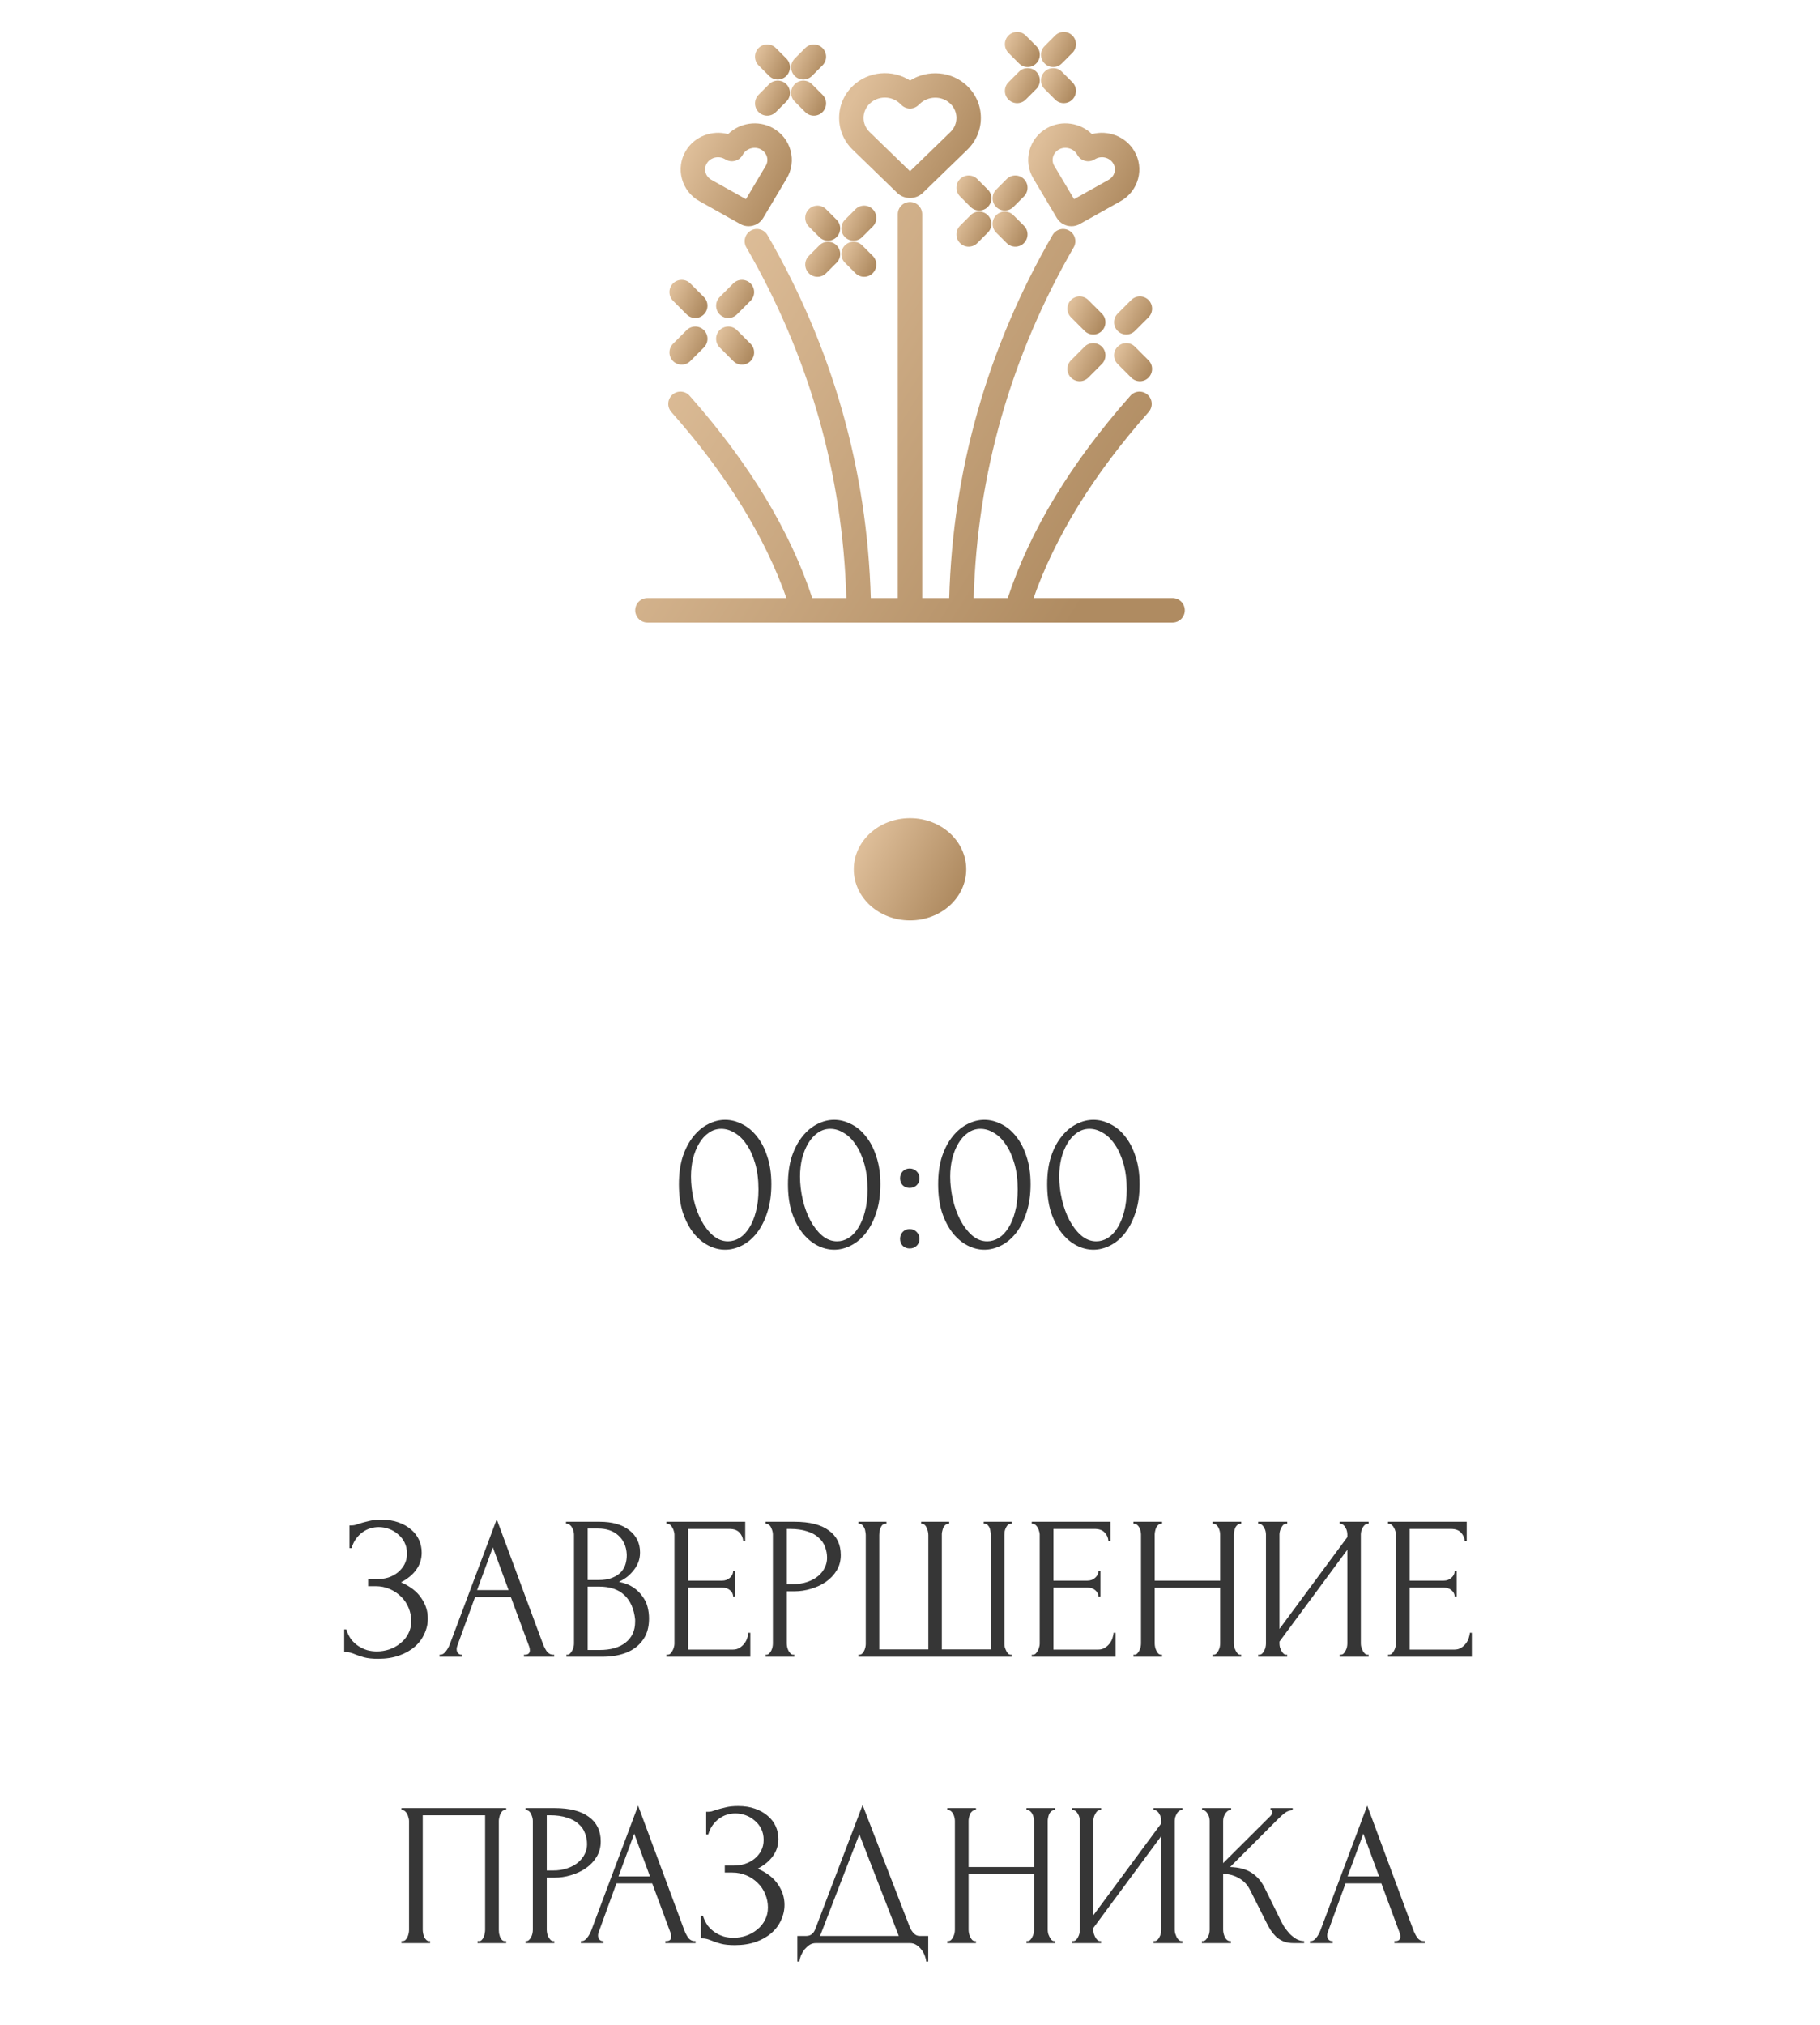 <?xml version="1.0" encoding="UTF-8"?> <svg xmlns="http://www.w3.org/2000/svg" width="178" height="198" viewBox="0 0 178 198" fill="none"> <g clip-path="url(#clip0_3175_464)"> <path d="M114.681 58.478H101.085C103.204 52.449 106.983 46.338 112.339 40.29C112.778 39.795 112.733 39.038 112.24 38.599C111.746 38.159 110.991 38.204 110.553 38.699C104.757 45.243 100.727 51.893 98.561 58.478H95.225C95.579 46.342 98.868 34.812 105.008 24.189C105.339 23.616 105.145 22.883 104.574 22.551C104.003 22.219 103.272 22.414 102.941 22.986C96.587 33.979 93.19 45.914 92.835 58.478H90.194V20.946C90.194 20.284 89.659 19.748 89 19.748C88.34 19.748 87.805 20.284 87.805 20.946V58.478H85.165C84.81 45.914 81.413 33.979 75.058 22.986C74.728 22.414 73.997 22.219 73.426 22.551C72.855 22.883 72.661 23.616 72.992 24.188C79.132 34.812 82.421 46.342 82.775 58.478H79.439C77.272 51.893 73.242 45.243 67.446 38.698C67.008 38.204 66.253 38.159 65.76 38.598C65.267 39.038 65.222 39.795 65.66 40.29C71.016 46.338 74.796 52.449 76.915 58.478H63.319C62.66 58.478 62.125 59.015 62.125 59.676C62.125 60.338 62.66 60.874 63.319 60.874H114.681C115.34 60.874 115.875 60.338 115.875 59.676C115.875 59.015 115.34 58.478 114.681 58.478Z" fill="url(#paint0_linear_3175_464)"></path> <path d="M87.741 18.855C88.088 19.192 88.544 19.36 89 19.36C89.456 19.36 89.912 19.192 90.259 18.855L94.607 14.638C95.465 13.805 95.936 12.695 95.931 11.512C95.927 10.328 95.448 9.221 94.583 8.394C93.072 6.95 90.734 6.78 89.006 7.873C87.278 6.759 84.916 6.94 83.393 8.417C82.539 9.246 82.069 10.351 82.069 11.528C82.069 12.705 82.539 13.809 83.393 14.638L87.741 18.855ZM88.17 10.275C88.633 10.724 89.367 10.724 89.83 10.275L89.941 10.168C90.771 9.363 92.114 9.345 92.935 10.129C93.325 10.502 93.541 10.996 93.543 11.52C93.545 12.045 93.333 12.54 92.947 12.915L89 16.743L85.054 12.915C84.669 12.542 84.457 12.049 84.457 11.528C84.457 11.006 84.669 10.513 85.054 10.14C85.464 9.742 86.003 9.543 86.542 9.543C87.081 9.543 87.62 9.742 88.031 10.14L88.17 10.275Z" fill="url(#paint1_linear_3175_464)"></path> <path d="M68.414 19.675L72.408 21.912C72.66 22.053 72.937 22.121 73.21 22.121C73.776 22.121 74.331 21.832 74.636 21.319L76.942 17.445C77.436 16.615 77.57 15.647 77.318 14.718C77.063 13.774 76.444 12.991 75.575 12.513C74.133 11.719 72.343 12.009 71.206 13.112C69.645 12.688 67.921 13.328 67.07 14.757C66.579 15.583 66.444 16.547 66.691 17.472C66.942 18.411 67.554 19.194 68.414 19.675ZM71.001 15.616C71.565 15.932 72.277 15.74 72.609 15.184L72.667 15.086C73.017 14.498 73.822 14.282 74.426 14.614C74.72 14.776 74.929 15.036 75.013 15.346C75.093 15.641 75.049 15.95 74.891 16.217L72.953 19.473L69.578 17.583C69.287 17.42 69.081 17.16 68.999 16.852C68.92 16.558 68.964 16.25 69.121 15.985C69.355 15.593 69.782 15.374 70.223 15.374C70.444 15.374 70.668 15.429 70.873 15.544L71.001 15.616Z" fill="url(#paint2_linear_3175_464)"></path> <path d="M102.425 12.513C101.556 12.991 100.937 13.774 100.682 14.718C100.43 15.647 100.564 16.615 101.058 17.445L103.363 21.319C103.669 21.832 104.223 22.121 104.79 22.121C105.063 22.121 105.34 22.054 105.592 21.912L109.586 19.676C110.446 19.194 111.058 18.411 111.309 17.472C111.556 16.547 111.421 15.583 110.93 14.757C110.079 13.328 108.354 12.689 106.795 13.112C105.657 12.009 103.868 11.719 102.425 12.513ZM105.333 15.086L105.391 15.184C105.722 15.74 106.435 15.932 106.999 15.616L107.127 15.544C107.743 15.199 108.528 15.397 108.878 15.985C109.036 16.25 109.08 16.558 109.001 16.852C108.919 17.16 108.713 17.42 108.422 17.583L105.047 19.473L103.109 16.217C102.95 15.951 102.907 15.642 102.987 15.346C103.071 15.036 103.28 14.776 103.574 14.614C104.177 14.282 104.983 14.498 105.333 15.086Z" fill="url(#paint3_linear_3175_464)"></path> <path d="M72.074 32.282C71.607 31.814 70.851 31.815 70.385 32.283C69.919 32.752 69.92 33.51 70.387 33.978L71.717 35.309C71.95 35.542 72.255 35.659 72.56 35.659C72.866 35.659 73.172 35.542 73.406 35.307C73.872 34.839 73.871 34.08 73.404 33.613L72.074 32.282Z" fill="url(#paint4_linear_3175_464)"></path> <path d="M67.155 30.743C67.388 30.976 67.693 31.093 67.998 31.093C68.304 31.093 68.611 30.975 68.844 30.741C69.31 30.272 69.309 29.514 68.842 29.046L67.512 27.715C67.045 27.248 66.289 27.249 65.823 27.717C65.357 28.186 65.358 28.944 65.825 29.412L67.155 30.743Z" fill="url(#paint5_linear_3175_464)"></path> <path d="M66.668 35.659C66.974 35.659 67.279 35.542 67.512 35.309L68.842 33.978C69.309 33.511 69.31 32.752 68.844 32.283C68.378 31.815 67.621 31.814 67.155 32.282L65.825 33.613C65.358 34.08 65.357 34.839 65.823 35.307C66.056 35.542 66.362 35.659 66.668 35.659Z" fill="url(#paint6_linear_3175_464)"></path> <path d="M73.406 27.717C72.94 27.249 72.184 27.248 71.717 27.715L70.387 29.046C69.92 29.514 69.919 30.272 70.385 30.741C70.618 30.975 70.924 31.093 71.23 31.093C71.536 31.093 71.841 30.976 72.074 30.743L73.404 29.412C73.871 28.944 73.872 28.186 73.406 27.717Z" fill="url(#paint7_linear_3175_464)"></path> <path d="M110.996 33.899C110.53 33.431 109.773 33.432 109.307 33.901C108.841 34.369 108.842 35.128 109.309 35.595L110.639 36.926C110.872 37.16 111.178 37.276 111.483 37.276C111.789 37.276 112.095 37.159 112.328 36.924C112.794 36.456 112.794 35.697 112.326 35.23L110.996 33.899Z" fill="url(#paint8_linear_3175_464)"></path> <path d="M107.764 30.663L106.434 29.332C105.967 28.865 105.211 28.866 104.745 29.334C104.279 29.803 104.28 30.561 104.747 31.029L106.077 32.36C106.31 32.593 106.616 32.71 106.921 32.71C107.227 32.71 107.533 32.593 107.766 32.358C108.232 31.89 108.231 31.131 107.764 30.663Z" fill="url(#paint9_linear_3175_464)"></path> <path d="M106.077 33.899L104.747 35.23C104.28 35.697 104.279 36.456 104.745 36.924C104.978 37.159 105.284 37.276 105.59 37.276C105.896 37.276 106.201 37.16 106.434 36.926L107.764 35.595C108.231 35.128 108.232 34.369 107.766 33.901C107.3 33.432 106.544 33.431 106.077 33.899Z" fill="url(#paint10_linear_3175_464)"></path> <path d="M109.309 30.663C108.842 31.131 108.841 31.89 109.307 32.358C109.54 32.593 109.846 32.71 110.153 32.71C110.458 32.71 110.763 32.593 110.996 32.36L112.326 31.029C112.793 30.561 112.794 29.803 112.328 29.334C111.862 28.866 111.106 28.865 110.639 29.332L109.309 30.663Z" fill="url(#paint11_linear_3175_464)"></path> <path d="M98.455 23.77C98.689 24.004 98.994 24.12 99.299 24.12C99.605 24.12 99.911 24.003 100.145 23.768C100.611 23.3 100.61 22.541 100.143 22.074L99.113 21.043C98.646 20.576 97.89 20.577 97.424 21.045C96.958 21.514 96.959 22.272 97.425 22.74L98.455 23.77Z" fill="url(#paint12_linear_3175_464)"></path> <path d="M93.891 17.51C93.425 17.979 93.426 18.737 93.893 19.204L94.923 20.235C95.156 20.469 95.462 20.585 95.767 20.585C96.073 20.585 96.379 20.468 96.612 20.233C97.078 19.765 97.078 19.006 96.611 18.539L95.581 17.508C95.114 17.041 94.357 17.042 93.891 17.51Z" fill="url(#paint13_linear_3175_464)"></path> <path d="M94.923 21.043L93.893 22.074C93.426 22.541 93.425 23.3 93.891 23.768C94.125 24.003 94.431 24.12 94.737 24.12C95.042 24.12 95.347 24.004 95.581 23.77L96.61 22.739C97.077 22.272 97.078 21.514 96.612 21.045C96.147 20.577 95.39 20.576 94.923 21.043Z" fill="url(#paint14_linear_3175_464)"></path> <path d="M98.269 20.585C98.575 20.585 98.88 20.468 99.113 20.235L100.143 19.204C100.61 18.737 100.611 17.978 100.145 17.51C99.679 17.042 98.923 17.041 98.456 17.508L97.426 18.539C96.959 19.006 96.958 19.765 97.424 20.233C97.657 20.468 97.963 20.585 98.269 20.585Z" fill="url(#paint15_linear_3175_464)"></path> <path d="M84.324 23.992C83.857 23.524 83.101 23.525 82.635 23.993C82.169 24.462 82.17 25.22 82.637 25.688L83.666 26.719C83.9 26.952 84.205 27.069 84.51 27.069C84.816 27.069 85.122 26.951 85.356 26.717C85.822 26.248 85.821 25.49 85.354 25.022L84.324 23.992Z" fill="url(#paint16_linear_3175_464)"></path> <path d="M79.103 20.458C78.637 20.927 78.638 21.685 79.104 22.153L80.134 23.183C80.367 23.417 80.672 23.534 80.978 23.534C81.284 23.534 81.59 23.416 81.823 23.182C82.289 22.713 82.288 21.955 81.822 21.487L80.792 20.456C80.325 19.989 79.569 19.99 79.103 20.458Z" fill="url(#paint17_linear_3175_464)"></path> <path d="M80.134 23.992L79.105 25.022C78.638 25.49 78.637 26.248 79.103 26.717C79.336 26.951 79.642 27.069 79.948 27.069C80.254 27.069 80.559 26.952 80.792 26.719L81.822 25.688C82.289 25.221 82.29 24.462 81.824 23.994C81.357 23.525 80.601 23.524 80.134 23.992Z" fill="url(#paint18_linear_3175_464)"></path> <path d="M85.356 20.458C84.89 19.99 84.133 19.989 83.666 20.456L82.637 21.487C82.17 21.954 82.169 22.713 82.635 23.182C82.868 23.416 83.174 23.534 83.48 23.534C83.786 23.534 84.091 23.417 84.324 23.183L85.354 22.153C85.821 21.685 85.822 20.927 85.356 20.458Z" fill="url(#paint19_linear_3175_464)"></path> <path d="M103.193 9.737C103.426 9.97 103.731 10.087 104.036 10.087C104.343 10.087 104.649 9.97 104.882 9.735C105.348 9.267 105.347 8.508 104.88 8.041L103.85 7.01C103.383 6.543 102.627 6.544 102.161 7.012C101.695 7.48 101.696 8.239 102.163 8.706L103.193 9.737Z" fill="url(#paint20_linear_3175_464)"></path> <path d="M99.66 6.202C99.894 6.435 100.199 6.552 100.504 6.552C100.81 6.552 101.116 6.435 101.35 6.2C101.816 5.732 101.815 4.973 101.348 4.506L100.318 3.475C99.851 3.008 99.095 3.008 98.629 3.477C98.163 3.945 98.164 4.704 98.631 5.171L99.66 6.202Z" fill="url(#paint21_linear_3175_464)"></path> <path d="M99.474 10.087C99.779 10.087 100.085 9.97 100.318 9.737L101.348 8.706C101.815 8.239 101.816 7.48 101.35 7.012C100.884 6.544 100.128 6.543 99.66 7.01L98.631 8.041C98.164 8.508 98.163 9.267 98.629 9.735C98.862 9.97 99.168 10.087 99.474 10.087Z" fill="url(#paint22_linear_3175_464)"></path> <path d="M103.006 6.552C103.312 6.552 103.617 6.435 103.85 6.202L104.88 5.171C105.347 4.704 105.348 3.945 104.882 3.477C104.416 3.008 103.66 3.008 103.193 3.475L102.163 4.506C101.696 4.973 101.695 5.732 102.161 6.2C102.394 6.435 102.7 6.552 103.006 6.552Z" fill="url(#paint23_linear_3175_464)"></path> <path d="M78.753 10.96C78.987 11.193 79.292 11.31 79.597 11.31C79.903 11.31 80.209 11.193 80.443 10.958C80.909 10.49 80.908 9.731 80.441 9.264L79.411 8.233C78.944 7.765 78.188 7.766 77.722 8.235C77.256 8.703 77.257 9.462 77.724 9.929L78.753 10.96Z" fill="url(#paint24_linear_3175_464)"></path> <path d="M75.221 7.425C75.454 7.658 75.76 7.775 76.065 7.775C76.371 7.775 76.677 7.657 76.91 7.423C77.376 6.955 77.376 6.196 76.909 5.728L75.879 4.698C75.412 4.23 74.656 4.231 74.189 4.699C73.724 5.168 73.725 5.926 74.191 6.394L75.221 7.425Z" fill="url(#paint25_linear_3175_464)"></path> <path d="M75.035 11.31C75.34 11.31 75.645 11.193 75.879 10.96L76.909 9.929C77.375 9.462 77.376 8.703 76.91 8.235C76.444 7.766 75.688 7.765 75.221 8.233L74.191 9.264C73.725 9.731 73.724 10.489 74.189 10.958C74.423 11.193 74.729 11.31 75.035 11.31Z" fill="url(#paint26_linear_3175_464)"></path> <path d="M78.567 7.775C78.873 7.775 79.178 7.658 79.411 7.425L80.441 6.394C80.908 5.927 80.909 5.168 80.443 4.699C79.977 4.231 79.22 4.23 78.753 4.698L77.724 5.728C77.257 6.196 77.256 6.954 77.722 7.423C77.955 7.657 78.261 7.775 78.567 7.775Z" fill="url(#paint27_linear_3175_464)"></path> <ellipse cx="89" cy="85" rx="5.5" ry="5" fill="url(#paint28_linear_3175_464)"></ellipse> <path d="M66.4 115.8C66.4 114.773 66.527 113.867 66.78 113.08C67.047 112.293 67.394 111.64 67.82 111.12C68.247 110.587 68.727 110.187 69.26 109.92C69.807 109.64 70.36 109.5 70.92 109.5C71.48 109.5 72.034 109.64 72.58 109.92C73.127 110.187 73.607 110.587 74.02 111.12C74.447 111.64 74.787 112.293 75.04 113.08C75.307 113.867 75.44 114.773 75.44 115.8C75.44 116.84 75.307 117.76 75.04 118.56C74.787 119.347 74.447 120.013 74.02 120.56C73.607 121.093 73.127 121.5 72.58 121.78C72.034 122.06 71.48 122.2 70.92 122.2C70.36 122.2 69.807 122.06 69.26 121.78C68.727 121.5 68.247 121.093 67.82 120.56C67.394 120.013 67.047 119.347 66.78 118.56C66.527 117.76 66.4 116.84 66.4 115.8ZM74.18 116.32C74.18 115.36 74.073 114.513 73.86 113.78C73.647 113.033 73.367 112.413 73.02 111.92C72.687 111.413 72.3 111.033 71.86 110.78C71.433 110.513 70.993 110.38 70.54 110.38C70.087 110.38 69.674 110.513 69.3 110.78C68.94 111.033 68.633 111.373 68.38 111.8C68.127 112.227 67.927 112.72 67.78 113.28C67.647 113.84 67.58 114.427 67.58 115.04C67.58 115.773 67.667 116.52 67.84 117.28C68.013 118.027 68.26 118.707 68.58 119.32C68.9 119.92 69.28 120.413 69.72 120.8C70.174 121.187 70.667 121.38 71.2 121.38C71.587 121.38 71.96 121.273 72.32 121.06C72.68 120.833 72.993 120.507 73.26 120.08C73.54 119.653 73.76 119.127 73.92 118.5C74.094 117.873 74.18 117.147 74.18 116.32ZM77.064 115.8C77.064 114.773 77.191 113.867 77.444 113.08C77.711 112.293 78.058 111.64 78.484 111.12C78.911 110.587 79.391 110.187 79.924 109.92C80.471 109.64 81.024 109.5 81.584 109.5C82.144 109.5 82.698 109.64 83.244 109.92C83.791 110.187 84.271 110.587 84.684 111.12C85.111 111.64 85.451 112.293 85.704 113.08C85.971 113.867 86.104 114.773 86.104 115.8C86.104 116.84 85.971 117.76 85.704 118.56C85.451 119.347 85.111 120.013 84.684 120.56C84.271 121.093 83.791 121.5 83.244 121.78C82.698 122.06 82.144 122.2 81.584 122.2C81.024 122.2 80.471 122.06 79.924 121.78C79.391 121.5 78.911 121.093 78.484 120.56C78.058 120.013 77.711 119.347 77.444 118.56C77.191 117.76 77.064 116.84 77.064 115.8ZM84.844 116.32C84.844 115.36 84.738 114.513 84.524 113.78C84.311 113.033 84.031 112.413 83.684 111.92C83.351 111.413 82.964 111.033 82.524 110.78C82.098 110.513 81.658 110.38 81.204 110.38C80.751 110.38 80.338 110.513 79.964 110.78C79.604 111.033 79.298 111.373 79.044 111.8C78.791 112.227 78.591 112.72 78.444 113.28C78.311 113.84 78.244 114.427 78.244 115.04C78.244 115.773 78.331 116.52 78.504 117.28C78.678 118.027 78.924 118.707 79.244 119.32C79.564 119.92 79.944 120.413 80.384 120.8C80.838 121.187 81.331 121.38 81.864 121.38C82.251 121.38 82.624 121.273 82.984 121.06C83.344 120.833 83.658 120.507 83.924 120.08C84.204 119.653 84.424 119.127 84.584 118.5C84.758 117.873 84.844 117.147 84.844 116.32ZM88.028 115.22C88.028 114.953 88.115 114.727 88.288 114.54C88.475 114.353 88.702 114.26 88.968 114.26C89.235 114.26 89.462 114.353 89.648 114.54C89.835 114.727 89.928 114.953 89.928 115.22C89.928 115.487 89.835 115.713 89.648 115.9C89.462 116.073 89.235 116.16 88.968 116.16C88.702 116.16 88.475 116.073 88.288 115.9C88.115 115.713 88.028 115.487 88.028 115.22ZM88.028 121.14C88.028 120.873 88.115 120.647 88.288 120.46C88.475 120.273 88.702 120.18 88.968 120.18C89.235 120.18 89.462 120.273 89.648 120.46C89.835 120.647 89.928 120.873 89.928 121.14C89.928 121.407 89.835 121.633 89.648 121.82C89.462 121.993 89.235 122.08 88.968 122.08C88.702 122.08 88.475 121.993 88.288 121.82C88.115 121.633 88.028 121.407 88.028 121.14ZM91.752 115.8C91.752 114.773 91.878 113.867 92.132 113.08C92.398 112.293 92.745 111.64 93.172 111.12C93.598 110.587 94.078 110.187 94.612 109.92C95.158 109.64 95.712 109.5 96.272 109.5C96.832 109.5 97.385 109.64 97.932 109.92C98.478 110.187 98.958 110.587 99.372 111.12C99.798 111.64 100.138 112.293 100.392 113.08C100.658 113.867 100.792 114.773 100.792 115.8C100.792 116.84 100.658 117.76 100.392 118.56C100.138 119.347 99.798 120.013 99.372 120.56C98.958 121.093 98.478 121.5 97.932 121.78C97.385 122.06 96.832 122.2 96.272 122.2C95.712 122.2 95.158 122.06 94.612 121.78C94.078 121.5 93.598 121.093 93.172 120.56C92.745 120.013 92.398 119.347 92.132 118.56C91.878 117.76 91.752 116.84 91.752 115.8ZM99.532 116.32C99.532 115.36 99.425 114.513 99.212 113.78C98.998 113.033 98.718 112.413 98.372 111.92C98.038 111.413 97.652 111.033 97.212 110.78C96.785 110.513 96.345 110.38 95.892 110.38C95.438 110.38 95.025 110.513 94.652 110.78C94.292 111.033 93.985 111.373 93.732 111.8C93.478 112.227 93.278 112.72 93.132 113.28C92.998 113.84 92.932 114.427 92.932 115.04C92.932 115.773 93.018 116.52 93.192 117.28C93.365 118.027 93.612 118.707 93.932 119.32C94.252 119.92 94.632 120.413 95.072 120.8C95.525 121.187 96.018 121.38 96.552 121.38C96.938 121.38 97.312 121.273 97.672 121.06C98.032 120.833 98.345 120.507 98.612 120.08C98.892 119.653 99.112 119.127 99.272 118.5C99.445 117.873 99.532 117.147 99.532 116.32ZM102.416 115.8C102.416 114.773 102.542 113.867 102.796 113.08C103.062 112.293 103.409 111.64 103.836 111.12C104.262 110.587 104.742 110.187 105.276 109.92C105.822 109.64 106.376 109.5 106.936 109.5C107.496 109.5 108.049 109.64 108.596 109.92C109.142 110.187 109.622 110.587 110.036 111.12C110.462 111.64 110.802 112.293 111.056 113.08C111.322 113.867 111.456 114.773 111.456 115.8C111.456 116.84 111.322 117.76 111.056 118.56C110.802 119.347 110.462 120.013 110.036 120.56C109.622 121.093 109.142 121.5 108.596 121.78C108.049 122.06 107.496 122.2 106.936 122.2C106.376 122.2 105.822 122.06 105.276 121.78C104.742 121.5 104.262 121.093 103.836 120.56C103.409 120.013 103.062 119.347 102.796 118.56C102.542 117.76 102.416 116.84 102.416 115.8ZM110.196 116.32C110.196 115.36 110.089 114.513 109.876 113.78C109.662 113.033 109.382 112.413 109.036 111.92C108.702 111.413 108.316 111.033 107.876 110.78C107.449 110.513 107.009 110.38 106.556 110.38C106.102 110.38 105.689 110.513 105.316 110.78C104.956 111.033 104.649 111.373 104.396 111.8C104.142 112.227 103.942 112.72 103.796 113.28C103.662 113.84 103.596 114.427 103.596 115.04C103.596 115.773 103.682 116.52 103.856 117.28C104.029 118.027 104.276 118.707 104.596 119.32C104.916 119.92 105.296 120.413 105.736 120.8C106.189 121.187 106.682 121.38 107.216 121.38C107.602 121.38 107.976 121.273 108.336 121.06C108.696 120.833 109.009 120.507 109.276 120.08C109.556 119.653 109.776 119.127 109.936 118.5C110.109 117.873 110.196 117.147 110.196 116.32Z" fill="#363636"></path> <path d="M34.183 149.16H34.363C34.47 149.16 34.59 149.147 34.723 149.12C34.857 149.08 34.997 149.033 35.143 148.98C35.397 148.9 35.697 148.82 36.043 148.74C36.39 148.647 36.81 148.6 37.303 148.6C37.93 148.6 38.483 148.687 38.963 148.86C39.457 149.033 39.87 149.267 40.203 149.56C40.55 149.853 40.81 150.193 40.983 150.58C41.157 150.967 41.243 151.38 41.243 151.82C41.243 152.447 41.063 153.007 40.703 153.5C40.357 153.98 39.863 154.387 39.223 154.72C40.13 155.12 40.79 155.633 41.203 156.26C41.63 156.873 41.843 157.54 41.843 158.26C41.843 158.78 41.73 159.28 41.503 159.76C41.29 160.24 40.977 160.66 40.563 161.02C40.15 161.38 39.643 161.667 39.043 161.88C38.443 162.093 37.757 162.2 36.983 162.2C36.423 162.2 35.97 162.153 35.623 162.06C35.277 161.967 34.977 161.867 34.723 161.76C34.563 161.693 34.41 161.64 34.263 161.6C34.13 161.56 33.99 161.54 33.843 161.54H33.663V159.32H33.863C33.983 159.693 34.143 160.02 34.343 160.3C34.557 160.567 34.797 160.787 35.063 160.96C35.33 161.133 35.617 161.267 35.923 161.36C36.23 161.44 36.543 161.48 36.863 161.48C37.277 161.48 37.683 161.413 38.083 161.28C38.497 161.133 38.857 160.933 39.163 160.68C39.483 160.427 39.737 160.12 39.923 159.76C40.123 159.387 40.223 158.973 40.223 158.52C40.223 158.067 40.137 157.633 39.963 157.22C39.79 156.793 39.543 156.427 39.223 156.12C38.917 155.813 38.55 155.567 38.123 155.38C37.697 155.193 37.23 155.1 36.723 155.1H36.003V154.42H36.823C37.223 154.42 37.603 154.367 37.963 154.26C38.323 154.14 38.637 153.973 38.903 153.76C39.183 153.533 39.403 153.267 39.563 152.96C39.723 152.653 39.803 152.3 39.803 151.9C39.803 151.5 39.723 151.14 39.563 150.82C39.403 150.5 39.19 150.233 38.923 150.02C38.67 149.793 38.377 149.62 38.043 149.5C37.723 149.38 37.39 149.32 37.043 149.32C36.763 149.32 36.49 149.36 36.223 149.44C35.957 149.52 35.703 149.647 35.463 149.82C35.223 149.993 35.01 150.207 34.823 150.46C34.637 150.713 34.49 151.02 34.383 151.38H34.183V149.16ZM51.241 161.8H51.341C51.661 161.8 51.821 161.653 51.821 161.36C51.821 161.253 51.801 161.14 51.761 161.02L49.961 156.16H46.461L44.721 160.94C44.681 161.047 44.661 161.147 44.661 161.24C44.661 161.413 44.708 161.553 44.801 161.66C44.895 161.753 44.995 161.8 45.101 161.8H45.201V162H42.981V161.8H43.081C43.255 161.8 43.421 161.7 43.581 161.5C43.755 161.287 43.895 161.04 44.001 160.76L48.581 148.56L53.061 160.64C53.154 160.907 53.281 161.167 53.441 161.42C53.614 161.673 53.834 161.8 54.101 161.8H54.201V162H51.241V161.8ZM46.661 155.48H49.741L48.201 151.3L46.661 155.48ZM55.398 161.8H55.498C55.591 161.8 55.678 161.76 55.758 161.68C55.838 161.6 55.905 161.507 55.958 161.4C56.025 161.293 56.071 161.18 56.098 161.06C56.125 160.927 56.138 160.807 56.138 160.7V150.06C56.138 149.967 56.125 149.86 56.098 149.74C56.071 149.62 56.025 149.507 55.958 149.4C55.905 149.28 55.831 149.187 55.738 149.12C55.658 149.04 55.565 149 55.458 149H55.358V148.8H58.638C59.878 148.8 60.845 149.073 61.538 149.62C62.245 150.167 62.598 150.893 62.598 151.8C62.598 152.187 62.531 152.533 62.398 152.84C62.265 153.147 62.091 153.42 61.878 153.66C61.678 153.9 61.458 154.107 61.218 154.28C60.978 154.44 60.751 154.573 60.538 154.68C61.098 154.787 61.565 154.967 61.938 155.22C62.311 155.473 62.611 155.767 62.838 156.1C63.078 156.42 63.245 156.767 63.338 157.14C63.431 157.513 63.478 157.88 63.478 158.24C63.478 158.933 63.351 159.52 63.098 160C62.845 160.467 62.505 160.853 62.078 161.16C61.665 161.453 61.185 161.667 60.638 161.8C60.105 161.933 59.551 162 58.978 162H55.398V161.8ZM62.118 158.36C62.011 157.333 61.665 156.54 61.078 155.98C60.491 155.42 59.665 155.14 58.598 155.14H57.478V161.34H58.638C59.718 161.34 60.565 161.1 61.178 160.62C61.805 160.127 62.118 159.447 62.118 158.58V158.36ZM61.298 151.98C61.258 151.207 60.985 150.593 60.478 150.14C59.985 149.687 59.318 149.46 58.478 149.46H57.478V154.5H58.518C59.078 154.5 59.531 154.427 59.878 154.28C60.238 154.133 60.525 153.947 60.738 153.72C60.951 153.48 61.098 153.22 61.178 152.94C61.258 152.66 61.298 152.387 61.298 152.12V151.98ZM65.183 161.8H65.283C65.39 161.8 65.483 161.767 65.563 161.7C65.643 161.62 65.71 161.527 65.763 161.42C65.83 161.313 65.876 161.2 65.903 161.08C65.943 160.96 65.963 160.847 65.963 160.74V150.04C65.963 149.947 65.943 149.84 65.903 149.72C65.876 149.6 65.83 149.487 65.763 149.38C65.71 149.273 65.643 149.187 65.563 149.12C65.483 149.04 65.39 149 65.283 149H65.183V148.8H72.883V150.66H72.683C72.656 150.353 72.537 150.087 72.323 149.86C72.11 149.62 71.776 149.5 71.323 149.5H67.303V154.56H70.623C70.93 154.56 71.183 154.467 71.383 154.28C71.597 154.093 71.703 153.873 71.703 153.62H71.903V156.12H71.703C71.703 155.88 71.603 155.673 71.403 155.5C71.203 155.327 70.943 155.24 70.623 155.24H67.303V161.3H71.683C71.936 161.3 72.156 161.24 72.343 161.12C72.53 161 72.683 160.86 72.803 160.7C72.936 160.527 73.03 160.347 73.083 160.16C73.15 159.96 73.183 159.793 73.183 159.66H73.383V162H65.183V161.8ZM74.87 148.8H77.71C79.19 148.8 80.31 149.087 81.07 149.66C81.844 150.22 82.23 151.02 82.23 152.06C82.23 152.62 82.097 153.12 81.83 153.56C81.564 154 81.21 154.373 80.77 154.68C80.344 154.973 79.857 155.2 79.31 155.36C78.777 155.52 78.244 155.6 77.71 155.6H76.95V160.7C76.95 160.807 76.964 160.927 76.99 161.06C77.017 161.18 77.057 161.293 77.11 161.4C77.177 161.507 77.244 161.6 77.31 161.68C77.39 161.76 77.484 161.8 77.59 161.8H77.69V162H74.87V161.8H74.97C75.064 161.8 75.15 161.76 75.23 161.68C75.31 161.6 75.377 161.507 75.43 161.4C75.484 161.293 75.524 161.18 75.55 161.06C75.577 160.927 75.59 160.807 75.59 160.7V150.04C75.59 149.853 75.537 149.64 75.43 149.4C75.324 149.16 75.17 149.027 74.97 149H74.87V148.8ZM76.95 149.5V154.9H77.55C78.084 154.9 78.557 154.827 78.97 154.68C79.397 154.533 79.75 154.34 80.03 154.1C80.31 153.86 80.524 153.587 80.67 153.28C80.817 152.973 80.89 152.66 80.89 152.34C80.89 151.953 80.824 151.593 80.69 151.26C80.57 150.913 80.364 150.613 80.07 150.36C79.79 150.093 79.417 149.887 78.95 149.74C78.484 149.58 77.91 149.5 77.23 149.5H76.95ZM90.093 148.8H92.833V149H92.733C92.626 149 92.533 149.04 92.453 149.12C92.373 149.187 92.306 149.273 92.253 149.38C92.213 149.487 92.18 149.6 92.153 149.72C92.126 149.827 92.113 149.92 92.113 150V161.28H96.913V150.1C96.913 150.007 96.9 149.9 96.873 149.78C96.86 149.647 96.833 149.527 96.793 149.42C96.753 149.313 96.693 149.22 96.613 149.14C96.546 149.06 96.46 149.013 96.353 149H96.213V148.8H98.953V149H98.853C98.733 149 98.633 149.04 98.553 149.12C98.487 149.2 98.427 149.293 98.373 149.4C98.32 149.507 98.28 149.627 98.253 149.76C98.24 149.893 98.233 150.007 98.233 150.1V160.76C98.233 160.853 98.246 160.96 98.273 161.08C98.313 161.2 98.36 161.313 98.413 161.42C98.466 161.527 98.526 161.62 98.593 161.7C98.673 161.767 98.76 161.8 98.853 161.8H98.953V162H83.953V161.8H84.053C84.147 161.8 84.233 161.767 84.313 161.7C84.393 161.62 84.46 161.527 84.513 161.42C84.567 161.313 84.606 161.2 84.633 161.08C84.66 160.96 84.673 160.853 84.673 160.76V150.1C84.673 150.007 84.66 149.893 84.633 149.76C84.62 149.627 84.587 149.507 84.533 149.4C84.48 149.293 84.413 149.2 84.333 149.12C84.266 149.04 84.173 149 84.053 149H83.953V148.8H86.693V149H86.553C86.447 149.013 86.353 149.06 86.273 149.14C86.207 149.22 86.153 149.313 86.113 149.42C86.073 149.527 86.04 149.647 86.013 149.78C86 149.9 85.993 150.007 85.993 150.1V161.28H90.793V150.1C90.793 150.007 90.78 149.893 90.753 149.76C90.727 149.627 90.686 149.507 90.633 149.4C90.593 149.293 90.533 149.2 90.453 149.12C90.373 149.04 90.287 149 90.193 149H90.093V148.8ZM100.906 161.8H101.006C101.113 161.8 101.206 161.767 101.286 161.7C101.366 161.62 101.433 161.527 101.486 161.42C101.553 161.313 101.599 161.2 101.626 161.08C101.666 160.96 101.686 160.847 101.686 160.74V150.04C101.686 149.947 101.666 149.84 101.626 149.72C101.599 149.6 101.553 149.487 101.486 149.38C101.433 149.273 101.366 149.187 101.286 149.12C101.206 149.04 101.113 149 101.006 149H100.906V148.8H108.606V150.66H108.406C108.379 150.353 108.259 150.087 108.046 149.86C107.833 149.62 107.499 149.5 107.046 149.5H103.026V154.56H106.346C106.653 154.56 106.906 154.467 107.106 154.28C107.319 154.093 107.426 153.873 107.426 153.62H107.626V156.12H107.426C107.426 155.88 107.326 155.673 107.126 155.5C106.926 155.327 106.666 155.24 106.346 155.24H103.026V161.3H107.406C107.659 161.3 107.879 161.24 108.066 161.12C108.253 161 108.406 160.86 108.526 160.7C108.659 160.527 108.753 160.347 108.806 160.16C108.873 159.96 108.906 159.793 108.906 159.66H109.106V162H100.906V161.8ZM118.593 161.8H118.693C118.786 161.8 118.873 161.767 118.953 161.7C119.033 161.62 119.1 161.527 119.153 161.42C119.22 161.3 119.266 161.18 119.293 161.06C119.32 160.927 119.333 160.807 119.333 160.7V155.26H112.933V160.7C112.933 160.807 112.946 160.927 112.973 161.06C113 161.18 113.04 161.293 113.093 161.4C113.146 161.507 113.206 161.6 113.273 161.68C113.353 161.76 113.446 161.8 113.553 161.8H113.653V162H110.853V161.8H110.953C111.046 161.8 111.133 161.767 111.213 161.7C111.293 161.62 111.36 161.527 111.413 161.42C111.48 161.3 111.526 161.18 111.553 161.06C111.58 160.927 111.593 160.807 111.593 160.7V150.04C111.593 149.947 111.58 149.84 111.553 149.72C111.526 149.6 111.486 149.487 111.433 149.38C111.38 149.273 111.313 149.187 111.233 149.12C111.153 149.04 111.06 149 110.953 149H110.853V148.8H113.653V149H113.553C113.446 149 113.353 149.04 113.273 149.12C113.193 149.187 113.126 149.273 113.073 149.38C113.033 149.487 113 149.6 112.973 149.72C112.946 149.84 112.933 149.947 112.933 150.04V154.56H119.333V150.04C119.333 149.947 119.32 149.84 119.293 149.72C119.266 149.6 119.226 149.487 119.173 149.38C119.12 149.273 119.053 149.187 118.973 149.12C118.893 149.04 118.8 149 118.693 149H118.593V148.8H121.393V149H121.293C121.186 149 121.093 149.04 121.013 149.12C120.933 149.187 120.866 149.273 120.813 149.38C120.773 149.487 120.74 149.6 120.713 149.72C120.686 149.84 120.673 149.947 120.673 150.04V160.7C120.673 160.807 120.686 160.927 120.713 161.06C120.753 161.18 120.8 161.293 120.853 161.4C120.906 161.507 120.966 161.6 121.033 161.68C121.113 161.76 121.2 161.8 121.293 161.8H121.393V162H118.593V161.8ZM131.014 161.8H131.114C131.221 161.8 131.314 161.767 131.394 161.7C131.474 161.62 131.541 161.527 131.594 161.42C131.661 161.3 131.708 161.18 131.734 161.06C131.761 160.927 131.774 160.807 131.774 160.7V151.54L125.134 160.52V160.7C125.134 160.807 125.148 160.927 125.174 161.06C125.214 161.18 125.261 161.293 125.314 161.4C125.368 161.507 125.434 161.6 125.514 161.68C125.594 161.76 125.688 161.8 125.794 161.8H125.894V162H123.054V161.8H123.154C123.261 161.8 123.354 161.767 123.434 161.7C123.514 161.62 123.581 161.527 123.634 161.42C123.701 161.3 123.748 161.18 123.774 161.06C123.801 160.927 123.814 160.807 123.814 160.7V150.04C123.814 149.947 123.801 149.84 123.774 149.72C123.748 149.6 123.701 149.487 123.634 149.38C123.581 149.273 123.514 149.187 123.434 149.12C123.354 149.04 123.261 149 123.154 149H123.054V148.8H125.894V149H125.734C125.641 149.013 125.554 149.06 125.474 149.14C125.408 149.22 125.348 149.313 125.294 149.42C125.241 149.513 125.201 149.62 125.174 149.74C125.148 149.847 125.134 149.947 125.134 150.04V159.28L131.774 150.3V150.04C131.774 149.947 131.761 149.84 131.734 149.72C131.708 149.6 131.661 149.487 131.594 149.38C131.541 149.273 131.474 149.187 131.394 149.12C131.314 149.04 131.221 149 131.114 149H131.014V148.8H133.854V149H133.754C133.648 149 133.554 149.04 133.474 149.12C133.394 149.187 133.328 149.273 133.274 149.38C133.221 149.487 133.174 149.6 133.134 149.72C133.108 149.84 133.094 149.947 133.094 150.04V160.7C133.094 160.807 133.108 160.92 133.134 161.04C133.174 161.16 133.221 161.28 133.274 161.4C133.328 161.507 133.394 161.6 133.474 161.68C133.554 161.76 133.648 161.8 133.754 161.8H133.854V162H131.014V161.8ZM135.75 161.8H135.85C135.956 161.8 136.05 161.767 136.13 161.7C136.21 161.62 136.276 161.527 136.33 161.42C136.396 161.313 136.443 161.2 136.47 161.08C136.51 160.96 136.53 160.847 136.53 160.74V150.04C136.53 149.947 136.51 149.84 136.47 149.72C136.443 149.6 136.396 149.487 136.33 149.38C136.276 149.273 136.21 149.187 136.13 149.12C136.05 149.04 135.956 149 135.85 149H135.75V148.8H143.45V150.66H143.25C143.223 150.353 143.103 150.087 142.89 149.86C142.676 149.62 142.343 149.5 141.89 149.5H137.87V154.56H141.19C141.496 154.56 141.75 154.467 141.95 154.28C142.163 154.093 142.27 153.873 142.27 153.62H142.47V156.12H142.27C142.27 155.88 142.17 155.673 141.97 155.5C141.77 155.327 141.51 155.24 141.19 155.24H137.87V161.3H142.25C142.503 161.3 142.723 161.24 142.91 161.12C143.096 161 143.25 160.86 143.37 160.7C143.503 160.527 143.596 160.347 143.65 160.16C143.716 159.96 143.75 159.793 143.75 159.66H143.95V162H135.75V161.8ZM39.265 189.8H39.365C39.472 189.8 39.565 189.767 39.645 189.7C39.725 189.62 39.792 189.527 39.845 189.42C39.899 189.3 39.939 189.18 39.965 189.06C39.992 188.927 40.005 188.807 40.005 188.7V178.04C40.005 177.947 39.985 177.84 39.945 177.72C39.919 177.6 39.879 177.487 39.825 177.38C39.772 177.273 39.705 177.187 39.625 177.12C39.545 177.04 39.459 177 39.365 177H39.265V176.8H49.505V177H49.345C49.252 177 49.172 177.04 49.105 177.12C49.039 177.187 48.979 177.28 48.925 177.4C48.885 177.507 48.852 177.62 48.825 177.74C48.799 177.86 48.785 177.96 48.785 178.04V188.7C48.785 188.807 48.792 188.92 48.805 189.04C48.832 189.16 48.865 189.28 48.905 189.4C48.959 189.507 49.019 189.6 49.085 189.68C49.165 189.76 49.252 189.8 49.345 189.8H49.505V190H46.705V189.8H46.885C46.979 189.8 47.059 189.76 47.125 189.68C47.205 189.6 47.265 189.507 47.305 189.4C47.359 189.293 47.392 189.18 47.405 189.06C47.432 188.927 47.445 188.807 47.445 188.7V177.5H41.345V188.7C41.345 188.807 41.359 188.927 41.385 189.06C41.412 189.18 41.445 189.293 41.485 189.4C41.539 189.507 41.605 189.6 41.685 189.68C41.765 189.76 41.859 189.8 41.965 189.8H42.065V190H39.265V189.8ZM51.394 176.8H54.234C55.714 176.8 56.834 177.087 57.594 177.66C58.367 178.22 58.754 179.02 58.754 180.06C58.754 180.62 58.62 181.12 58.354 181.56C58.087 182 57.734 182.373 57.294 182.68C56.867 182.973 56.38 183.2 55.834 183.36C55.3 183.52 54.767 183.6 54.234 183.6H53.474V188.7C53.474 188.807 53.487 188.927 53.514 189.06C53.54 189.18 53.58 189.293 53.634 189.4C53.7 189.507 53.767 189.6 53.834 189.68C53.914 189.76 54.007 189.8 54.114 189.8H54.214V190H51.394V189.8H51.494C51.587 189.8 51.674 189.76 51.754 189.68C51.834 189.6 51.9 189.507 51.954 189.4C52.007 189.293 52.047 189.18 52.074 189.06C52.1 188.927 52.114 188.807 52.114 188.7V178.04C52.114 177.853 52.06 177.64 51.954 177.4C51.847 177.16 51.694 177.027 51.494 177H51.394V176.8ZM53.474 177.5V182.9H54.074C54.607 182.9 55.08 182.827 55.494 182.68C55.92 182.533 56.274 182.34 56.554 182.1C56.834 181.86 57.047 181.587 57.194 181.28C57.34 180.973 57.414 180.66 57.414 180.34C57.414 179.953 57.347 179.593 57.214 179.26C57.094 178.913 56.887 178.613 56.594 178.36C56.314 178.093 55.94 177.887 55.474 177.74C55.007 177.58 54.434 177.5 53.754 177.5H53.474ZM65.069 189.8H65.169C65.489 189.8 65.649 189.653 65.649 189.36C65.649 189.253 65.629 189.14 65.589 189.02L63.789 184.16H60.289L58.549 188.94C58.509 189.047 58.489 189.147 58.489 189.24C58.489 189.413 58.536 189.553 58.629 189.66C58.723 189.753 58.823 189.8 58.929 189.8H59.029V190H56.809V189.8H56.909C57.083 189.8 57.249 189.7 57.409 189.5C57.583 189.287 57.723 189.04 57.829 188.76L62.409 176.56L66.889 188.64C66.983 188.907 67.109 189.167 67.269 189.42C67.443 189.673 67.663 189.8 67.929 189.8H68.029V190H65.069V189.8ZM60.489 183.48H63.569L62.029 179.3L60.489 183.48ZM69.066 177.16H69.246C69.353 177.16 69.473 177.147 69.606 177.12C69.74 177.08 69.879 177.033 70.026 176.98C70.279 176.9 70.579 176.82 70.926 176.74C71.273 176.647 71.693 176.6 72.186 176.6C72.813 176.6 73.366 176.687 73.846 176.86C74.34 177.033 74.753 177.267 75.086 177.56C75.433 177.853 75.693 178.193 75.866 178.58C76.04 178.967 76.126 179.38 76.126 179.82C76.126 180.447 75.946 181.007 75.586 181.5C75.24 181.98 74.746 182.387 74.106 182.72C75.013 183.12 75.673 183.633 76.086 184.26C76.513 184.873 76.726 185.54 76.726 186.26C76.726 186.78 76.613 187.28 76.386 187.76C76.173 188.24 75.859 188.66 75.446 189.02C75.033 189.38 74.526 189.667 73.926 189.88C73.326 190.093 72.639 190.2 71.866 190.2C71.306 190.2 70.853 190.153 70.506 190.06C70.159 189.967 69.859 189.867 69.606 189.76C69.446 189.693 69.293 189.64 69.146 189.6C69.013 189.56 68.873 189.54 68.726 189.54H68.546V187.32H68.746C68.866 187.693 69.026 188.02 69.226 188.3C69.439 188.567 69.68 188.787 69.946 188.96C70.213 189.133 70.499 189.267 70.806 189.36C71.113 189.44 71.426 189.48 71.746 189.48C72.159 189.48 72.566 189.413 72.966 189.28C73.379 189.133 73.74 188.933 74.046 188.68C74.366 188.427 74.62 188.12 74.806 187.76C75.006 187.387 75.106 186.973 75.106 186.52C75.106 186.067 75.019 185.633 74.846 185.22C74.673 184.793 74.426 184.427 74.106 184.12C73.799 183.813 73.433 183.567 73.006 183.38C72.579 183.193 72.113 183.1 71.606 183.1H70.886V182.42H71.706C72.106 182.42 72.486 182.367 72.846 182.26C73.206 182.14 73.519 181.973 73.786 181.76C74.066 181.533 74.286 181.267 74.446 180.96C74.606 180.653 74.686 180.3 74.686 179.9C74.686 179.5 74.606 179.14 74.446 178.82C74.286 178.5 74.073 178.233 73.806 178.02C73.553 177.793 73.26 177.62 72.926 177.5C72.606 177.38 72.273 177.32 71.926 177.32C71.646 177.32 71.373 177.36 71.106 177.44C70.84 177.52 70.586 177.647 70.346 177.82C70.106 177.993 69.893 178.207 69.706 178.46C69.519 178.713 69.373 179.02 69.266 179.38H69.066V177.16ZM90.784 189.3V191.8H90.584C90.571 191.627 90.524 191.433 90.444 191.22C90.364 191.007 90.251 190.807 90.104 190.62C89.971 190.447 89.811 190.3 89.624 190.18C89.437 190.06 89.231 190 89.004 190H79.784C79.557 190 79.351 190.06 79.164 190.18C78.977 190.313 78.811 190.467 78.664 190.64C78.531 190.827 78.417 191.027 78.324 191.24C78.244 191.453 78.197 191.64 78.184 191.8H77.984V189.3H78.864C79.291 189.3 79.591 189.053 79.764 188.56L84.364 176.5L89.004 188.5C89.097 188.7 89.224 188.887 89.384 189.06C89.544 189.22 89.731 189.3 89.944 189.3H90.784ZM80.204 189.3H87.904L84.044 179.36L80.204 189.3ZM100.39 189.8H100.49C100.583 189.8 100.67 189.767 100.75 189.7C100.83 189.62 100.896 189.527 100.95 189.42C101.016 189.3 101.063 189.18 101.09 189.06C101.116 188.927 101.13 188.807 101.13 188.7V183.26H94.73V188.7C94.73 188.807 94.743 188.927 94.77 189.06C94.796 189.18 94.836 189.293 94.89 189.4C94.943 189.507 95.003 189.6 95.07 189.68C95.15 189.76 95.243 189.8 95.35 189.8H95.45V190H92.65V189.8H92.75C92.843 189.8 92.93 189.767 93.01 189.7C93.09 189.62 93.156 189.527 93.21 189.42C93.276 189.3 93.323 189.18 93.35 189.06C93.376 188.927 93.39 188.807 93.39 188.7V178.04C93.39 177.947 93.376 177.84 93.35 177.72C93.323 177.6 93.283 177.487 93.23 177.38C93.176 177.273 93.11 177.187 93.03 177.12C92.95 177.04 92.856 177 92.75 177H92.65V176.8H95.45V177H95.35C95.243 177 95.15 177.04 95.07 177.12C94.99 177.187 94.923 177.273 94.87 177.38C94.83 177.487 94.796 177.6 94.77 177.72C94.743 177.84 94.73 177.947 94.73 178.04V182.56H101.13V178.04C101.13 177.947 101.116 177.84 101.09 177.72C101.063 177.6 101.023 177.487 100.97 177.38C100.916 177.273 100.85 177.187 100.77 177.12C100.69 177.04 100.596 177 100.49 177H100.39V176.8H103.19V177H103.09C102.983 177 102.89 177.04 102.81 177.12C102.73 177.187 102.663 177.273 102.61 177.38C102.57 177.487 102.536 177.6 102.51 177.72C102.483 177.84 102.47 177.947 102.47 178.04V188.7C102.47 188.807 102.483 188.927 102.51 189.06C102.55 189.18 102.596 189.293 102.65 189.4C102.703 189.507 102.763 189.6 102.83 189.68C102.91 189.76 102.996 189.8 103.09 189.8H103.19V190H100.39V189.8ZM112.811 189.8H112.911C113.018 189.8 113.111 189.767 113.191 189.7C113.271 189.62 113.338 189.527 113.391 189.42C113.458 189.3 113.505 189.18 113.531 189.06C113.558 188.927 113.571 188.807 113.571 188.7V179.54L106.931 188.52V188.7C106.931 188.807 106.945 188.927 106.971 189.06C107.011 189.18 107.058 189.293 107.111 189.4C107.165 189.507 107.231 189.6 107.311 189.68C107.391 189.76 107.485 189.8 107.591 189.8H107.691V190H104.851V189.8H104.951C105.058 189.8 105.151 189.767 105.231 189.7C105.311 189.62 105.378 189.527 105.431 189.42C105.498 189.3 105.545 189.18 105.571 189.06C105.598 188.927 105.611 188.807 105.611 188.7V178.04C105.611 177.947 105.598 177.84 105.571 177.72C105.545 177.6 105.498 177.487 105.431 177.38C105.378 177.273 105.311 177.187 105.231 177.12C105.151 177.04 105.058 177 104.951 177H104.851V176.8H107.691V177H107.531C107.438 177.013 107.351 177.06 107.271 177.14C107.205 177.22 107.145 177.313 107.091 177.42C107.038 177.513 106.998 177.62 106.971 177.74C106.945 177.847 106.931 177.947 106.931 178.04V187.28L113.571 178.3V178.04C113.571 177.947 113.558 177.84 113.531 177.72C113.505 177.6 113.458 177.487 113.391 177.38C113.338 177.273 113.271 177.187 113.191 177.12C113.111 177.04 113.018 177 112.911 177H112.811V176.8H115.651V177H115.551C115.445 177 115.351 177.04 115.271 177.12C115.191 177.187 115.125 177.273 115.071 177.38C115.018 177.487 114.971 177.6 114.931 177.72C114.905 177.84 114.891 177.947 114.891 178.04V188.7C114.891 188.807 114.905 188.92 114.931 189.04C114.971 189.16 115.018 189.28 115.071 189.4C115.125 189.507 115.191 189.6 115.271 189.68C115.351 189.76 115.445 189.8 115.551 189.8H115.651V190H112.811V189.8ZM117.546 189.8H117.646C117.753 189.8 117.846 189.76 117.926 189.68C118.006 189.6 118.073 189.507 118.126 189.4C118.193 189.293 118.24 189.18 118.266 189.06C118.293 188.927 118.306 188.807 118.306 188.7V178.04C118.306 177.947 118.293 177.84 118.266 177.72C118.24 177.6 118.193 177.487 118.126 177.38C118.073 177.273 118.006 177.187 117.926 177.12C117.846 177.04 117.76 177 117.666 177H117.566V176.8H120.406V177H120.306C120.2 177 120.106 177.04 120.026 177.12C119.946 177.187 119.873 177.273 119.806 177.38C119.753 177.487 119.706 177.6 119.666 177.72C119.64 177.84 119.626 177.947 119.626 178.04V182.18L124.266 177.56C124.373 177.453 124.426 177.327 124.426 177.18C124.426 177.06 124.373 177 124.266 177V176.8H126.426V177C126.16 177.013 125.92 177.093 125.706 177.24C125.506 177.387 125.286 177.58 125.046 177.82L120.306 182.56C121.173 182.587 121.873 182.773 122.406 183.12C122.94 183.467 123.36 183.947 123.666 184.56L125.246 187.76C125.34 187.96 125.46 188.18 125.606 188.42C125.766 188.647 125.94 188.867 126.126 189.08C126.326 189.28 126.546 189.453 126.786 189.6C127.026 189.733 127.28 189.8 127.546 189.8V190H126.546C126.16 190 125.826 189.947 125.546 189.84C125.266 189.72 125.02 189.567 124.806 189.38C124.606 189.18 124.426 188.96 124.266 188.72C124.12 188.48 123.986 188.24 123.866 188L122.246 184.78C121.993 184.287 121.64 183.913 121.186 183.66C120.746 183.393 120.226 183.247 119.626 183.22V188.7C119.626 188.807 119.64 188.92 119.666 189.04C119.693 189.16 119.733 189.28 119.786 189.4C119.84 189.507 119.906 189.6 119.986 189.68C120.066 189.747 120.153 189.787 120.246 189.8H120.386V190H117.546V189.8ZM136.378 189.8H136.478C136.798 189.8 136.958 189.653 136.958 189.36C136.958 189.253 136.938 189.14 136.898 189.02L135.098 184.16H131.598L129.858 188.94C129.818 189.047 129.798 189.147 129.798 189.24C129.798 189.413 129.845 189.553 129.938 189.66C130.031 189.753 130.131 189.8 130.238 189.8H130.338V190H128.118V189.8H128.218C128.391 189.8 128.558 189.7 128.718 189.5C128.891 189.287 129.031 189.04 129.138 188.76L133.718 176.56L138.198 188.64C138.291 188.907 138.418 189.167 138.578 189.42C138.751 189.673 138.971 189.8 139.238 189.8H139.338V190H136.378V189.8ZM131.798 183.48H134.878L133.338 179.3L131.798 183.48Z" fill="#363636"></path> </g> <defs> <linearGradient id="paint0_linear_3175_464" x1="59.885" y1="40.311" x2="101.273" y2="66.376" gradientUnits="userSpaceOnUse"> <stop stop-color="#DEBE99"></stop> <stop offset="1" stop-color="#AF8B61"></stop> </linearGradient> <linearGradient id="paint1_linear_3175_464" x1="81.491" y1="13.257" x2="92.963" y2="19.535" gradientUnits="userSpaceOnUse"> <stop stop-color="#DEBE99"></stop> <stop offset="1" stop-color="#AF8B61"></stop> </linearGradient> <linearGradient id="paint2_linear_3175_464" x1="66.118" y1="17.091" x2="75.314" y2="21.882" gradientUnits="userSpaceOnUse"> <stop stop-color="#DEBE99"></stop> <stop offset="1" stop-color="#AF8B61"></stop> </linearGradient> <linearGradient id="paint3_linear_3175_464" x1="100.105" y1="17.092" x2="109.301" y2="21.882" gradientUnits="userSpaceOnUse"> <stop stop-color="#DEBE99"></stop> <stop offset="1" stop-color="#AF8B61"></stop> </linearGradient> <linearGradient id="paint4_linear_3175_464" x1="69.881" y1="33.795" x2="73.129" y2="35.357" gradientUnits="userSpaceOnUse"> <stop stop-color="#DEBE99"></stop> <stop offset="1" stop-color="#AF8B61"></stop> </linearGradient> <linearGradient id="paint5_linear_3175_464" x1="65.319" y1="29.229" x2="68.567" y2="30.791" gradientUnits="userSpaceOnUse"> <stop stop-color="#DEBE99"></stop> <stop offset="1" stop-color="#AF8B61"></stop> </linearGradient> <linearGradient id="paint6_linear_3175_464" x1="65.319" y1="33.795" x2="68.567" y2="35.357" gradientUnits="userSpaceOnUse"> <stop stop-color="#DEBE99"></stop> <stop offset="1" stop-color="#AF8B61"></stop> </linearGradient> <linearGradient id="paint7_linear_3175_464" x1="69.881" y1="29.229" x2="73.129" y2="30.791" gradientUnits="userSpaceOnUse"> <stop stop-color="#DEBE99"></stop> <stop offset="1" stop-color="#AF8B61"></stop> </linearGradient> <linearGradient id="paint8_linear_3175_464" x1="108.803" y1="35.413" x2="112.052" y2="36.974" gradientUnits="userSpaceOnUse"> <stop stop-color="#DEBE99"></stop> <stop offset="1" stop-color="#AF8B61"></stop> </linearGradient> <linearGradient id="paint9_linear_3175_464" x1="104.241" y1="30.846" x2="107.49" y2="32.408" gradientUnits="userSpaceOnUse"> <stop stop-color="#DEBE99"></stop> <stop offset="1" stop-color="#AF8B61"></stop> </linearGradient> <linearGradient id="paint10_linear_3175_464" x1="104.241" y1="35.413" x2="107.49" y2="36.974" gradientUnits="userSpaceOnUse"> <stop stop-color="#DEBE99"></stop> <stop offset="1" stop-color="#AF8B61"></stop> </linearGradient> <linearGradient id="paint11_linear_3175_464" x1="108.803" y1="30.846" x2="112.052" y2="32.408" gradientUnits="userSpaceOnUse"> <stop stop-color="#DEBE99"></stop> <stop offset="1" stop-color="#AF8B61"></stop> </linearGradient> <linearGradient id="paint12_linear_3175_464" x1="96.932" y1="22.407" x2="99.919" y2="23.842" gradientUnits="userSpaceOnUse"> <stop stop-color="#DEBE99"></stop> <stop offset="1" stop-color="#AF8B61"></stop> </linearGradient> <linearGradient id="paint13_linear_3175_464" x1="93.4" y1="18.872" x2="96.386" y2="20.307" gradientUnits="userSpaceOnUse"> <stop stop-color="#DEBE99"></stop> <stop offset="1" stop-color="#AF8B61"></stop> </linearGradient> <linearGradient id="paint14_linear_3175_464" x1="93.4" y1="22.407" x2="96.386" y2="23.842" gradientUnits="userSpaceOnUse"> <stop stop-color="#DEBE99"></stop> <stop offset="1" stop-color="#AF8B61"></stop> </linearGradient> <linearGradient id="paint15_linear_3175_464" x1="96.933" y1="18.872" x2="99.919" y2="20.307" gradientUnits="userSpaceOnUse"> <stop stop-color="#DEBE99"></stop> <stop offset="1" stop-color="#AF8B61"></stop> </linearGradient> <linearGradient id="paint16_linear_3175_464" x1="82.143" y1="25.355" x2="85.13" y2="26.791" gradientUnits="userSpaceOnUse"> <stop stop-color="#DEBE99"></stop> <stop offset="1" stop-color="#AF8B61"></stop> </linearGradient> <linearGradient id="paint17_linear_3175_464" x1="78.611" y1="21.82" x2="81.598" y2="23.255" gradientUnits="userSpaceOnUse"> <stop stop-color="#DEBE99"></stop> <stop offset="1" stop-color="#AF8B61"></stop> </linearGradient> <linearGradient id="paint18_linear_3175_464" x1="78.611" y1="25.355" x2="81.598" y2="26.791" gradientUnits="userSpaceOnUse"> <stop stop-color="#DEBE99"></stop> <stop offset="1" stop-color="#AF8B61"></stop> </linearGradient> <linearGradient id="paint19_linear_3175_464" x1="82.144" y1="21.82" x2="85.13" y2="23.255" gradientUnits="userSpaceOnUse"> <stop stop-color="#DEBE99"></stop> <stop offset="1" stop-color="#AF8B61"></stop> </linearGradient> <linearGradient id="paint20_linear_3175_464" x1="101.67" y1="8.374" x2="104.656" y2="9.809" gradientUnits="userSpaceOnUse"> <stop stop-color="#DEBE99"></stop> <stop offset="1" stop-color="#AF8B61"></stop> </linearGradient> <linearGradient id="paint21_linear_3175_464" x1="98.137" y1="4.838" x2="101.124" y2="6.274" gradientUnits="userSpaceOnUse"> <stop stop-color="#DEBE99"></stop> <stop offset="1" stop-color="#AF8B61"></stop> </linearGradient> <linearGradient id="paint22_linear_3175_464" x1="98.138" y1="8.374" x2="101.124" y2="9.809" gradientUnits="userSpaceOnUse"> <stop stop-color="#DEBE99"></stop> <stop offset="1" stop-color="#AF8B61"></stop> </linearGradient> <linearGradient id="paint23_linear_3175_464" x1="101.67" y1="4.838" x2="104.656" y2="6.274" gradientUnits="userSpaceOnUse"> <stop stop-color="#DEBE99"></stop> <stop offset="1" stop-color="#AF8B61"></stop> </linearGradient> <linearGradient id="paint24_linear_3175_464" x1="77.23" y1="9.596" x2="80.217" y2="11.032" gradientUnits="userSpaceOnUse"> <stop stop-color="#DEBE99"></stop> <stop offset="1" stop-color="#AF8B61"></stop> </linearGradient> <linearGradient id="paint25_linear_3175_464" x1="73.698" y1="6.061" x2="76.685" y2="7.497" gradientUnits="userSpaceOnUse"> <stop stop-color="#DEBE99"></stop> <stop offset="1" stop-color="#AF8B61"></stop> </linearGradient> <linearGradient id="paint26_linear_3175_464" x1="73.698" y1="9.596" x2="76.685" y2="11.032" gradientUnits="userSpaceOnUse"> <stop stop-color="#DEBE99"></stop> <stop offset="1" stop-color="#AF8B61"></stop> </linearGradient> <linearGradient id="paint27_linear_3175_464" x1="77.231" y1="6.061" x2="80.217" y2="7.497" gradientUnits="userSpaceOnUse"> <stop stop-color="#DEBE99"></stop> <stop offset="1" stop-color="#AF8B61"></stop> </linearGradient> <linearGradient id="paint28_linear_3175_464" x1="83.042" y1="85" x2="92.276" y2="89.895" gradientUnits="userSpaceOnUse"> <stop stop-color="#DEBE99"></stop> <stop offset="1" stop-color="#AF8B61"></stop> </linearGradient> <clipPath id="clip0_3175_464"> <rect width="177" height="198" fill="white" transform="translate(0.5)"></rect> </clipPath> </defs> </svg> 